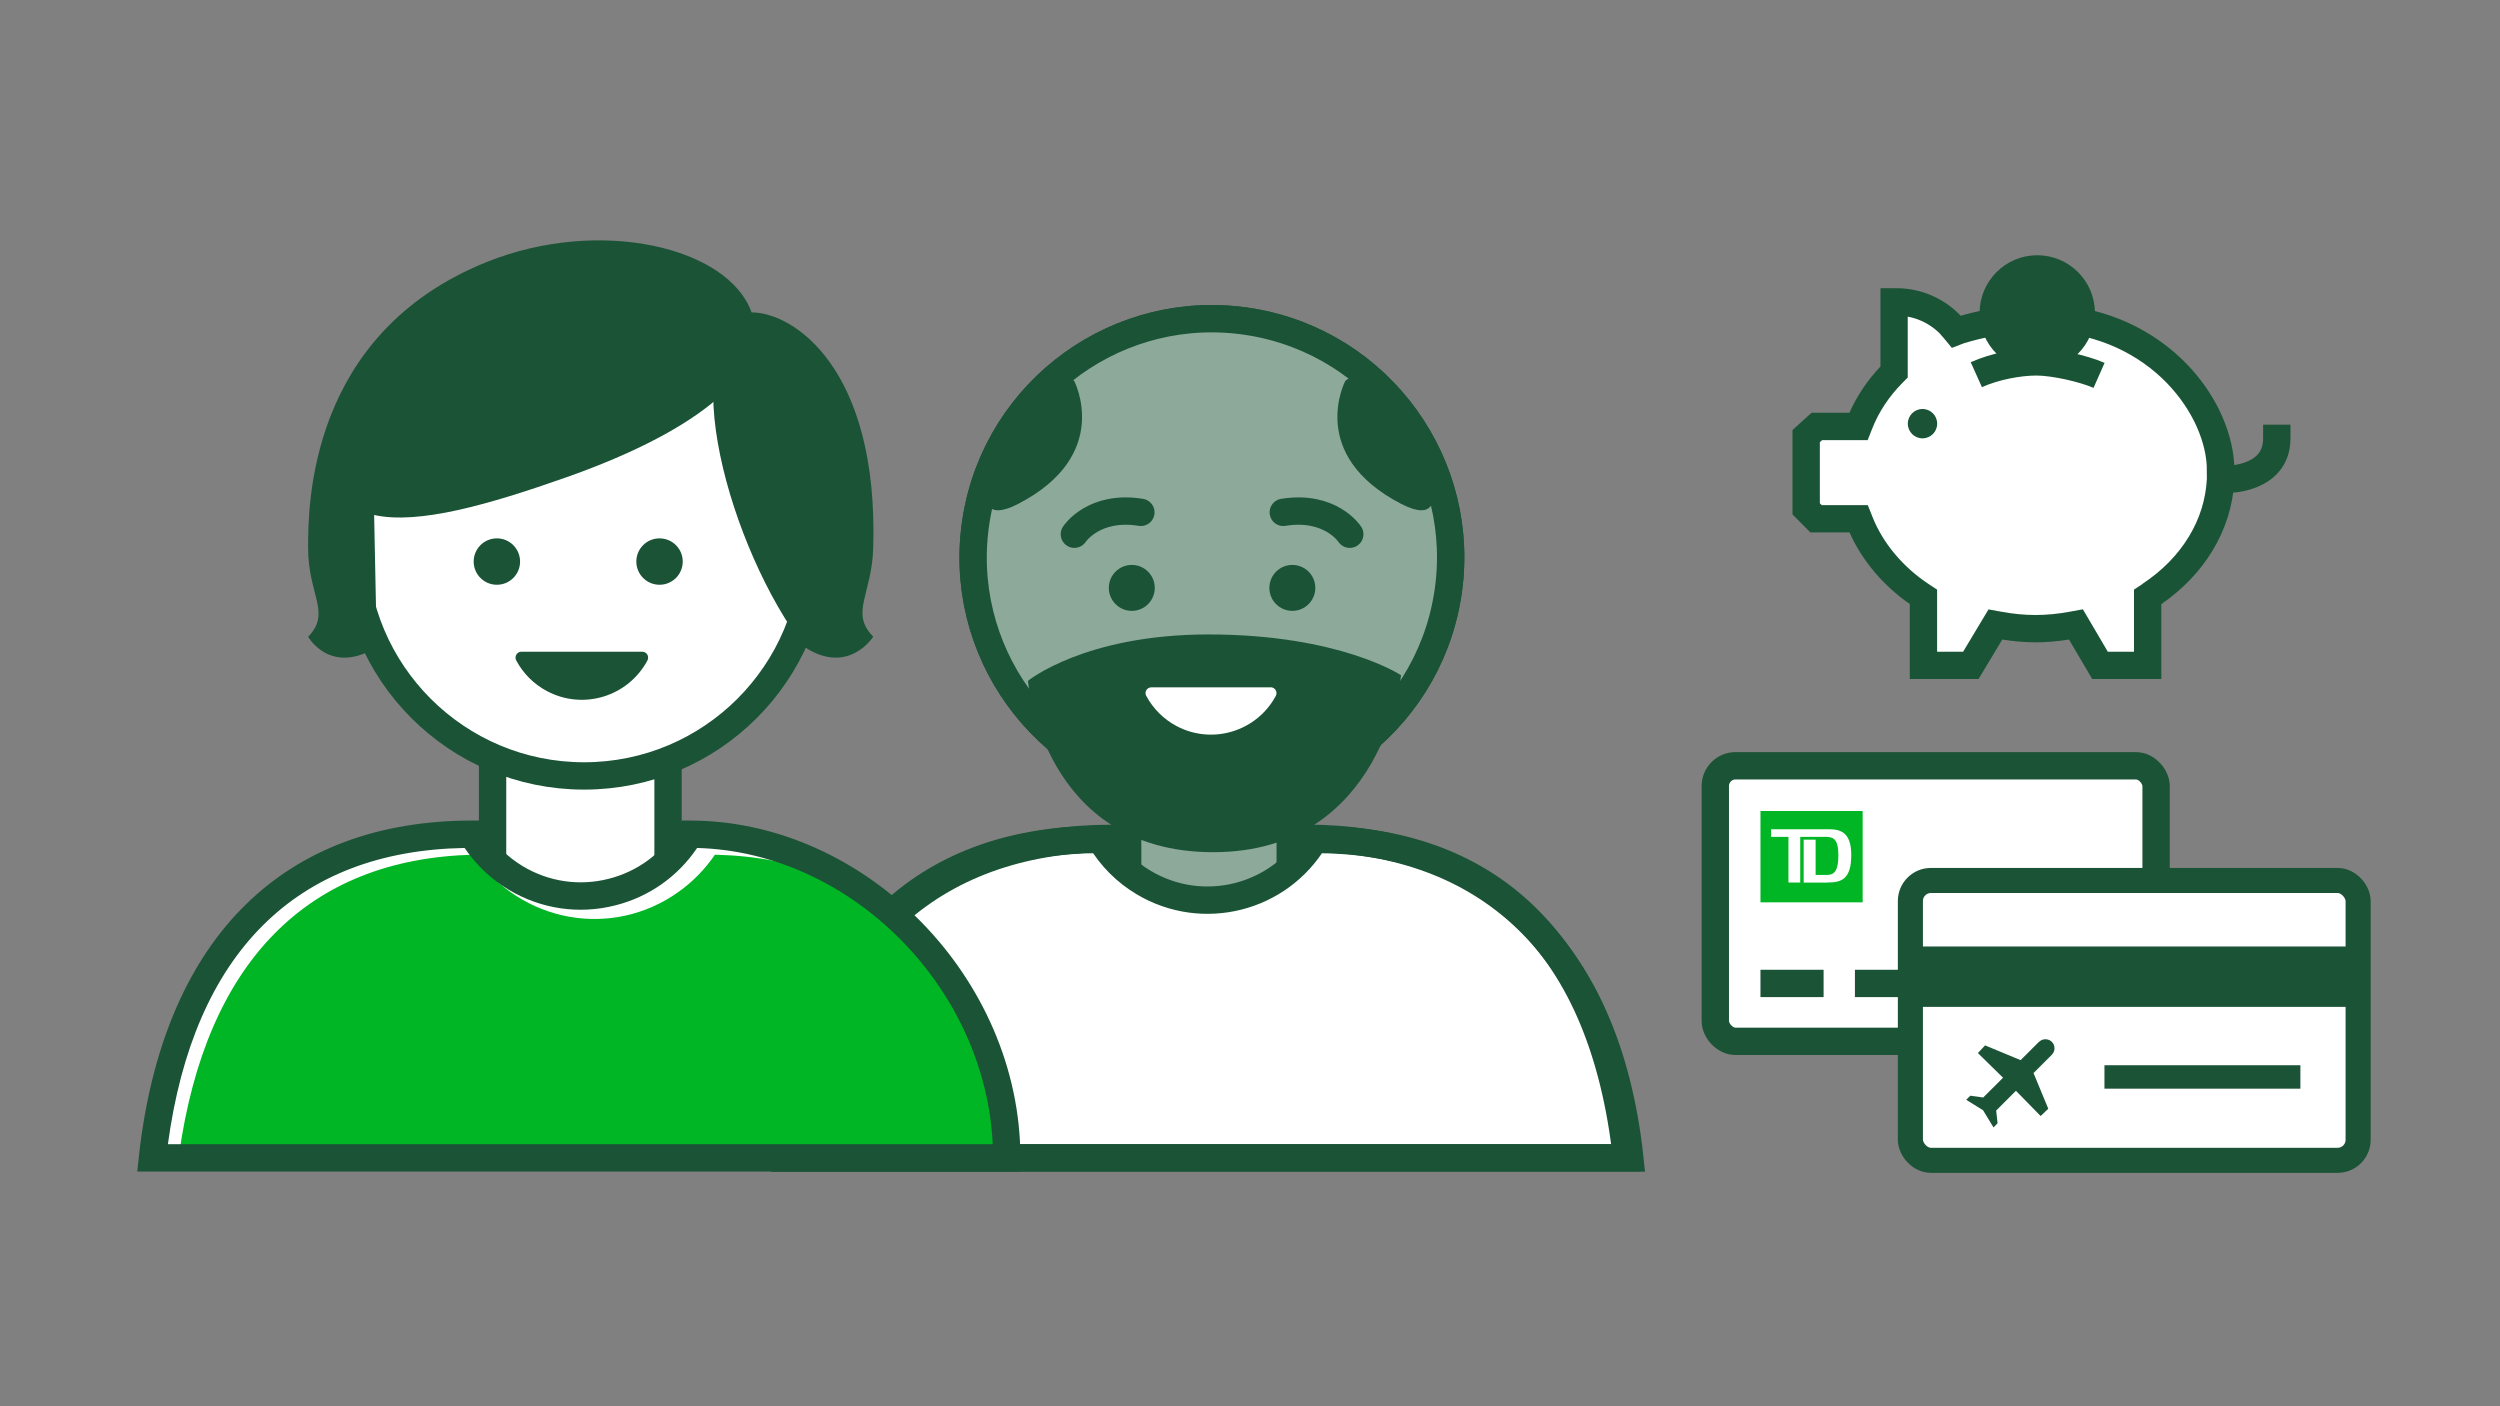 <?xml version="1.0" encoding="UTF-8"?><svg id="LINE_ART_STROKE" xmlns="http://www.w3.org/2000/svg" viewBox="0 0 320 180"><rect x="0" y="0" width="320" height="180" fill="#808080" stroke="none"/><defs><style>.cls-1{stroke-width:3.21px;}.cls-1,.cls-2,.cls-3,.cls-4,.cls-5,.cls-6,.cls-7,.cls-8{stroke-miterlimit:10;}.cls-1,.cls-2,.cls-3,.cls-4,.cls-5,.cls-6,.cls-8{stroke:#1a5336;}.cls-1,.cls-2,.cls-3,.cls-6,.cls-7,.cls-8{fill:none;}.cls-1,.cls-8{stroke-linecap:square;}.cls-2{stroke-width:3px;}.cls-9{fill:#00b624;}.cls-10,.cls-4{fill:#fff;}.cls-11{fill:#1a5336;}.cls-12{fill:#1a5436;}.cls-3{stroke-linecap:round;}.cls-3,.cls-4,.cls-5,.cls-6,.cls-7,.cls-8{stroke-width:3.5px;}.cls-5{fill:#8ca99a;}.cls-7{stroke:#1a5436;}</style></defs><g><rect class="cls-5" x="144.34" y="95.08" width="20.81" height="23.54"/><path class="cls-10" d="M208.55,148.23l-.14-1.28c-3.41-27.26-19.72-39.64-41.25-39.64-3.06,4.88-6.25,7.81-12.45,7.81s-9.41-2.93-12.47-7.81c-21.49,0-38.06,12.22-41.48,39.56-.06,.44-.11,.9-.15,1.35h107.94Z"/><line class="cls-6" x1="164.48" y1="97.97" x2="164.48" y2="107.59"/><line class="cls-6" x1="144.63" y1="106.98" x2="144.63" y2="97.97"/><path class="cls-8" d="M142.25,107.31c-21.49,0-38.06,12.22-41.48,39.56-.06,.44-.11,.9-.15,1.35h107.99l-.14-1.28c-3.41-27.26-19.72-39.64-41.25-39.64"/><circle class="cls-4" cx="155.12" cy="71.35" r="30.56" transform="translate(59.84 213.04) rotate(-80.78)"/><circle class="cls-5" cx="155.12" cy="71.35" r="30.56" transform="translate(59.84 213.04) rotate(-80.78)"/><path class="cls-11" d="M131.58,87.14s1.86,21.94,23.71,21.94,24.04-22.65,24.04-22.65c0,0-7.83-5.22-24.65-5.22-15.84,0-23.09,5.93-23.09,5.93Z"/><path class="cls-11" d="M131.29,50.97s2.54-5.19,6.2-2.22c0,0,4.99,9.48-7.19,15.76-4.43,2.29-4.04-1.03-4.04-1.03,0,0-.51-4.54,5.04-12.52Z"/><path class="cls-11" d="M178.4,50.97s-2.54-5.19-6.2-2.22c0,0-4.99,9.48,7.18,15.76,4.44,2.29,4.05-1.03,4.05-1.03,0,0,.51-4.54-5.04-12.52Z"/><path class="cls-3" d="M137.52,68.38s2.45-3.78,8.51-2.8"/><path class="cls-3" d="M172.77,68.38s-2.45-3.78-8.51-2.8"/><circle class="cls-11" cx="144.87" cy="75.25" r="2.94"/><circle class="cls-11" cx="165.42" cy="75.25" r="2.94"/><path class="cls-10" d="M162.64,87.97c.41,0,.74,.33,.75,.73,0,.12-.02,.25-.08,.36-2.45,4.58-8.16,6.31-12.74,3.86-1.64-.88-2.98-2.22-3.86-3.86-.19-.37-.04-.82,.33-1,0,0,0,0,0,0,.11-.06,.22-.09,.34-.08h15.25Z"/><path class="cls-8" d="M208.18,148.2c0-.43-.08-.85-.13-1.28-3.4-27.11-18.35-39.47-39.79-39.47-4.52,7.56-14.31,10.03-21.88,5.51-2.27-1.35-4.16-3.25-5.51-5.51-21.41,0-36.61,12.17-40.09,39.4-.06,.45-.09,.9-.14,1.35h107.54Z"/></g><rect class="cls-10" x="62.98" y="95.97" width="23.16" height="23.7"/><path class="cls-10" d="M128.86,148.21c0-21.59-18.79-41.43-40.58-41.43-4.59,7.69-14.55,10.21-22.24,5.61-2.31-1.38-4.24-3.31-5.61-5.61-21.76,0-37.22,12.38-40.75,40.06-.06,.45-.1,.91-.15,1.37h109.34Z"/><path class="cls-9" d="M22.92,147.79c3.44-24.65,16.46-37.89,37.75-38.39,5.95,8.72,17.68,10.85,26.2,4.75,1.81-1.29,3.38-2.9,4.64-4.75,21.11,.5,34.01,13.74,37.42,38.39H22.92Z"/><circle class="cls-4" cx="74.76" cy="69.81" r="29.51"/><line class="cls-6" x1="63.05" y1="110.05" x2="63.05" y2="97.28"/><line class="cls-6" x1="85.51" y1="97.28" x2="85.51" y2="110.05"/><path class="cls-11" d="M130.61,149.96H17.57l.26-2.4c.03-.32,.07-.63,.11-.94,3.42-26.82,18.5-41.59,42.49-41.59h.99l.51,.85c1.23,2.05,2.96,3.78,5.01,5.01,3.32,1.98,7.21,2.55,10.96,1.6,3.75-.95,6.9-3.29,8.88-6.61l.51-.85h.99c22.55,0,42.33,20.18,42.33,43.18v1.75Zm-109.12-3.5H127.07c-.95-20.08-18.12-37.38-37.84-37.92-2.47,3.66-6.16,6.26-10.48,7.35-4.65,1.18-9.49,.47-13.61-1.99-2.26-1.35-4.2-3.19-5.67-5.36-21.57,.37-34.68,13.46-37.98,37.93Z"/><path class="cls-11" d="M111.78,81.49s-3.18,5.03-8.79,1.33c-9.5-12.37-17.05-38.76-6.79-42.83,5.35-.02,16.28,7.14,15.57,30.18-.18,5.97-3,8.27,0,11.32Z"/><path class="cls-11" d="M96.2,39.99c-2.94-8.33-19.38-12.28-33.88-6.46-22.89,9.19-22.89,31.32-22.88,36.65,0,5.97,3,8.27,0,11.32,0,0,2.8,5.01,8.79,1.33l-.34-16.91c5.69,1.26,14.68-1.33,24.64-4.84,14.73-5.19,26.61-12.75,23.68-21.08Z"/><circle class="cls-11" cx="63.6" cy="71.88" r="2.97"/><circle class="cls-11" cx="84.42" cy="71.88" r="2.97"/><path class="cls-11" d="M82.2,83.42c.42,0,.76,.33,.76,.75,0,.12-.03,.24-.08,.35-2.47,4.64-8.23,6.41-12.87,3.94-1.68-.89-3.05-2.26-3.94-3.94-.19-.37-.04-.83,.33-1.02,.11-.06,.23-.08,.35-.08h15.46Z"/><path class="cls-10" d="M268.83,85.17l-3.14-5.22-.45,.08c-1.61,.3-3.19,.45-4.7,.45s-3.09-.15-4.7-.45l-.45-.08-3.14,5.22h-6.07v-8.76l-.29-.19c-3.6-2.38-6.39-5.72-7.85-9.4l-.16-.41h-5.44l-1.27-1.27v-9.31l1.36-1.24h5.32l.16-.41c.92-2.33,2.35-4.48,4.22-6.38l.19-.19v-8.96h.28c2.58,0,5.01,1.01,6.83,2.83h0c.13,.13,.31,.34,.54,.61l.3,.36,.44-.17s5.11-1.63,9.99-1.63c14.76,0,22.94,10.84,23.41,18.84l.02,1.86c-.14,2.92-1,5.69-2.55,8.25-1.56,2.58-3.75,4.81-6.5,6.62l-.29,.19v8.75h-6.07Z"/><circle class="cls-11" cx="246.08" cy="54.23" r="1.88"/><g><polygon class="cls-12" points="250.78 40.22 250.78 40.23 250.79 40.23 250.78 40.22"/><polygon class="cls-12" points="250.78 40.23 250.78 40.22 250.78 40.23 250.79 40.23 250.78 40.23"/><path class="cls-12" d="M285.98,59.43v-.04c-.14-2.27-.81-4.67-1.96-7-1.74-3.49-4.58-6.86-8.48-9.36-3.9-2.51-8.86-4.13-14.71-4.13-2.63,0-5.22,.43-7.18,.85-.98,.21-1.8,.42-2.38,.58-.11,.03-.21,.06-.3,.09-.06-.06-.12-.13-.18-.19-2.14-2.15-5.03-3.34-8.06-3.34h-2.03v10.02c-1.69,1.78-3.02,3.77-3.97,5.92h-4.85l-2.44,2.21v10.81l2.29,2.3h5.01c1.59,3.59,4.29,6.78,7.71,9.17v9.59h8.81l3.03-5.05c1.45,.23,2.88,.36,4.26,.36,1.39,0,2.83-.13,4.28-.36l2.97,5.05h8.85v-9.58c2.72-1.88,4.93-4.18,6.54-6.83,1.7-2.79,2.65-5.86,2.81-9.07v-.05s-.02-1.96-.02-1.96Zm-11.75,15.33l-.29,.19-.79,.52v7.95h-3.35s-3.19-5.43-3.19-5.43l-1.68,.31c-1.51,.28-2.99,.42-4.38,.42-1.39,0-2.87-.14-4.38-.42l-.45-.08-1.19-.22-3.25,5.42h-3.33v-7.95s-1.08-.71-1.08-.71c-3.32-2.19-5.88-5.28-7.19-8.59l-.16-.41-.44-1.1h-5.9l-.24-.24v-7.82l.29-.26h5.83s.6-1.52,.6-1.52c.83-2.1,2.12-4.05,3.84-5.8l.19-.19,.5-.51v-7.79c1.55,.29,2.98,1.03,4.13,2.18h0s.01,.02,.01,.02h0s0,.01,0,.01c.04,.04,.21,.22,.41,.46l.3,.36,.8,.97,1.56-.6c.17-.05,1.39-.43,3.09-.79,1.79-.38,4.12-.74,6.31-.74,6.94,0,12.21,2.53,15.86,5.94,1.82,1.71,3.23,3.65,4.2,5.6,.97,1.95,1.5,3.9,1.6,5.62l.02,1.73c-.14,2.61-.9,5.08-2.3,7.39-1.42,2.34-3.41,4.38-5.97,6.07Z"/></g><path class="cls-7" d="M252.97,47.96c2.38-1.07,5.44-1.64,7.69-1.64s6.05,.86,8.02,1.73"/><path class="cls-11" d="M260.77,32.67c-4.07,0-7.38,3.31-7.38,7.38s3.31,7.38,7.38,7.38,7.38-3.31,7.38-7.38-3.31-7.38-7.38-7.38Z"/><path class="cls-8" d="M285.17,61.35s6.26,.01,6.26-5.24"/><g><g><path class="cls-10" d="M276.96,100.61v30.09c0,1.96-1.6,3.56-3.56,3.56h-51.25c-1.96,0-3.56-1.6-3.56-3.56v-30.09c0-1.97,1.6-3.56,3.56-3.56h51.25c1.96,0,3.56,1.6,3.56,3.56Z"/><path class="cls-9" d="M225.34,103.81v11.69h13.08v-11.69h-13.08Zm8.58,9.16h-3.05v-5.49h1.53v4.51h1.47c1.02,0,1.44-.7,1.44-2.52s-.48-2.35-1.52-2.35h-3.36v5.84h-1.51v-5.84h-2.22v-.97h7.57c1.82,0,2.69,.94,2.69,3.31,0,3.12-1.29,3.5-3.05,3.5Z"/><rect class="cls-8" x="219.56" y="98.02" width="56.42" height="35.27" rx="2.59" ry="2.59"/><g><line class="cls-6" x1="225.34" y1="125.88" x2="233.42" y2="125.88"/><line class="cls-6" x1="237.43" y1="125.88" x2="245.67" y2="125.88"/><line class="cls-6" x1="249.75" y1="125.88" x2="257.99" y2="125.88"/><line class="cls-6" x1="262.07" y1="125.88" x2="270.31" y2="125.88"/></g></g><g id="DELIVERABLE_ART_WORKS"><rect class="cls-10" x="244.53" y="112.7" width="57.31" height="35.82" rx="2.63" ry="2.63"/><rect class="cls-1" x="244.53" y="112.7" width="57.31" height="35.82" rx="2.63" ry="2.63"/><line class="cls-2" x1="269.37" y1="137.85" x2="294.45" y2="137.85"/><path class="cls-11" d="M260.99,133.35l-2.35,2.35-4.55-1.89-.92,.98,3.22,3.16-2.54,2.53-1.65-.23-.53,.52,2.16,1.34,1.34,2.2,.52-.53-.18-1.63,2.53-2.53,3.16,3.23,.98-.93-1.89-4.57,2.35-2.35c.45-.46,.45-1.19,0-1.64-.46-.45-1.19-.45-1.64,0Z"/><rect class="cls-11" x="244.5" y="121.15" width="56.59" height="7.73"/></g></g></svg>